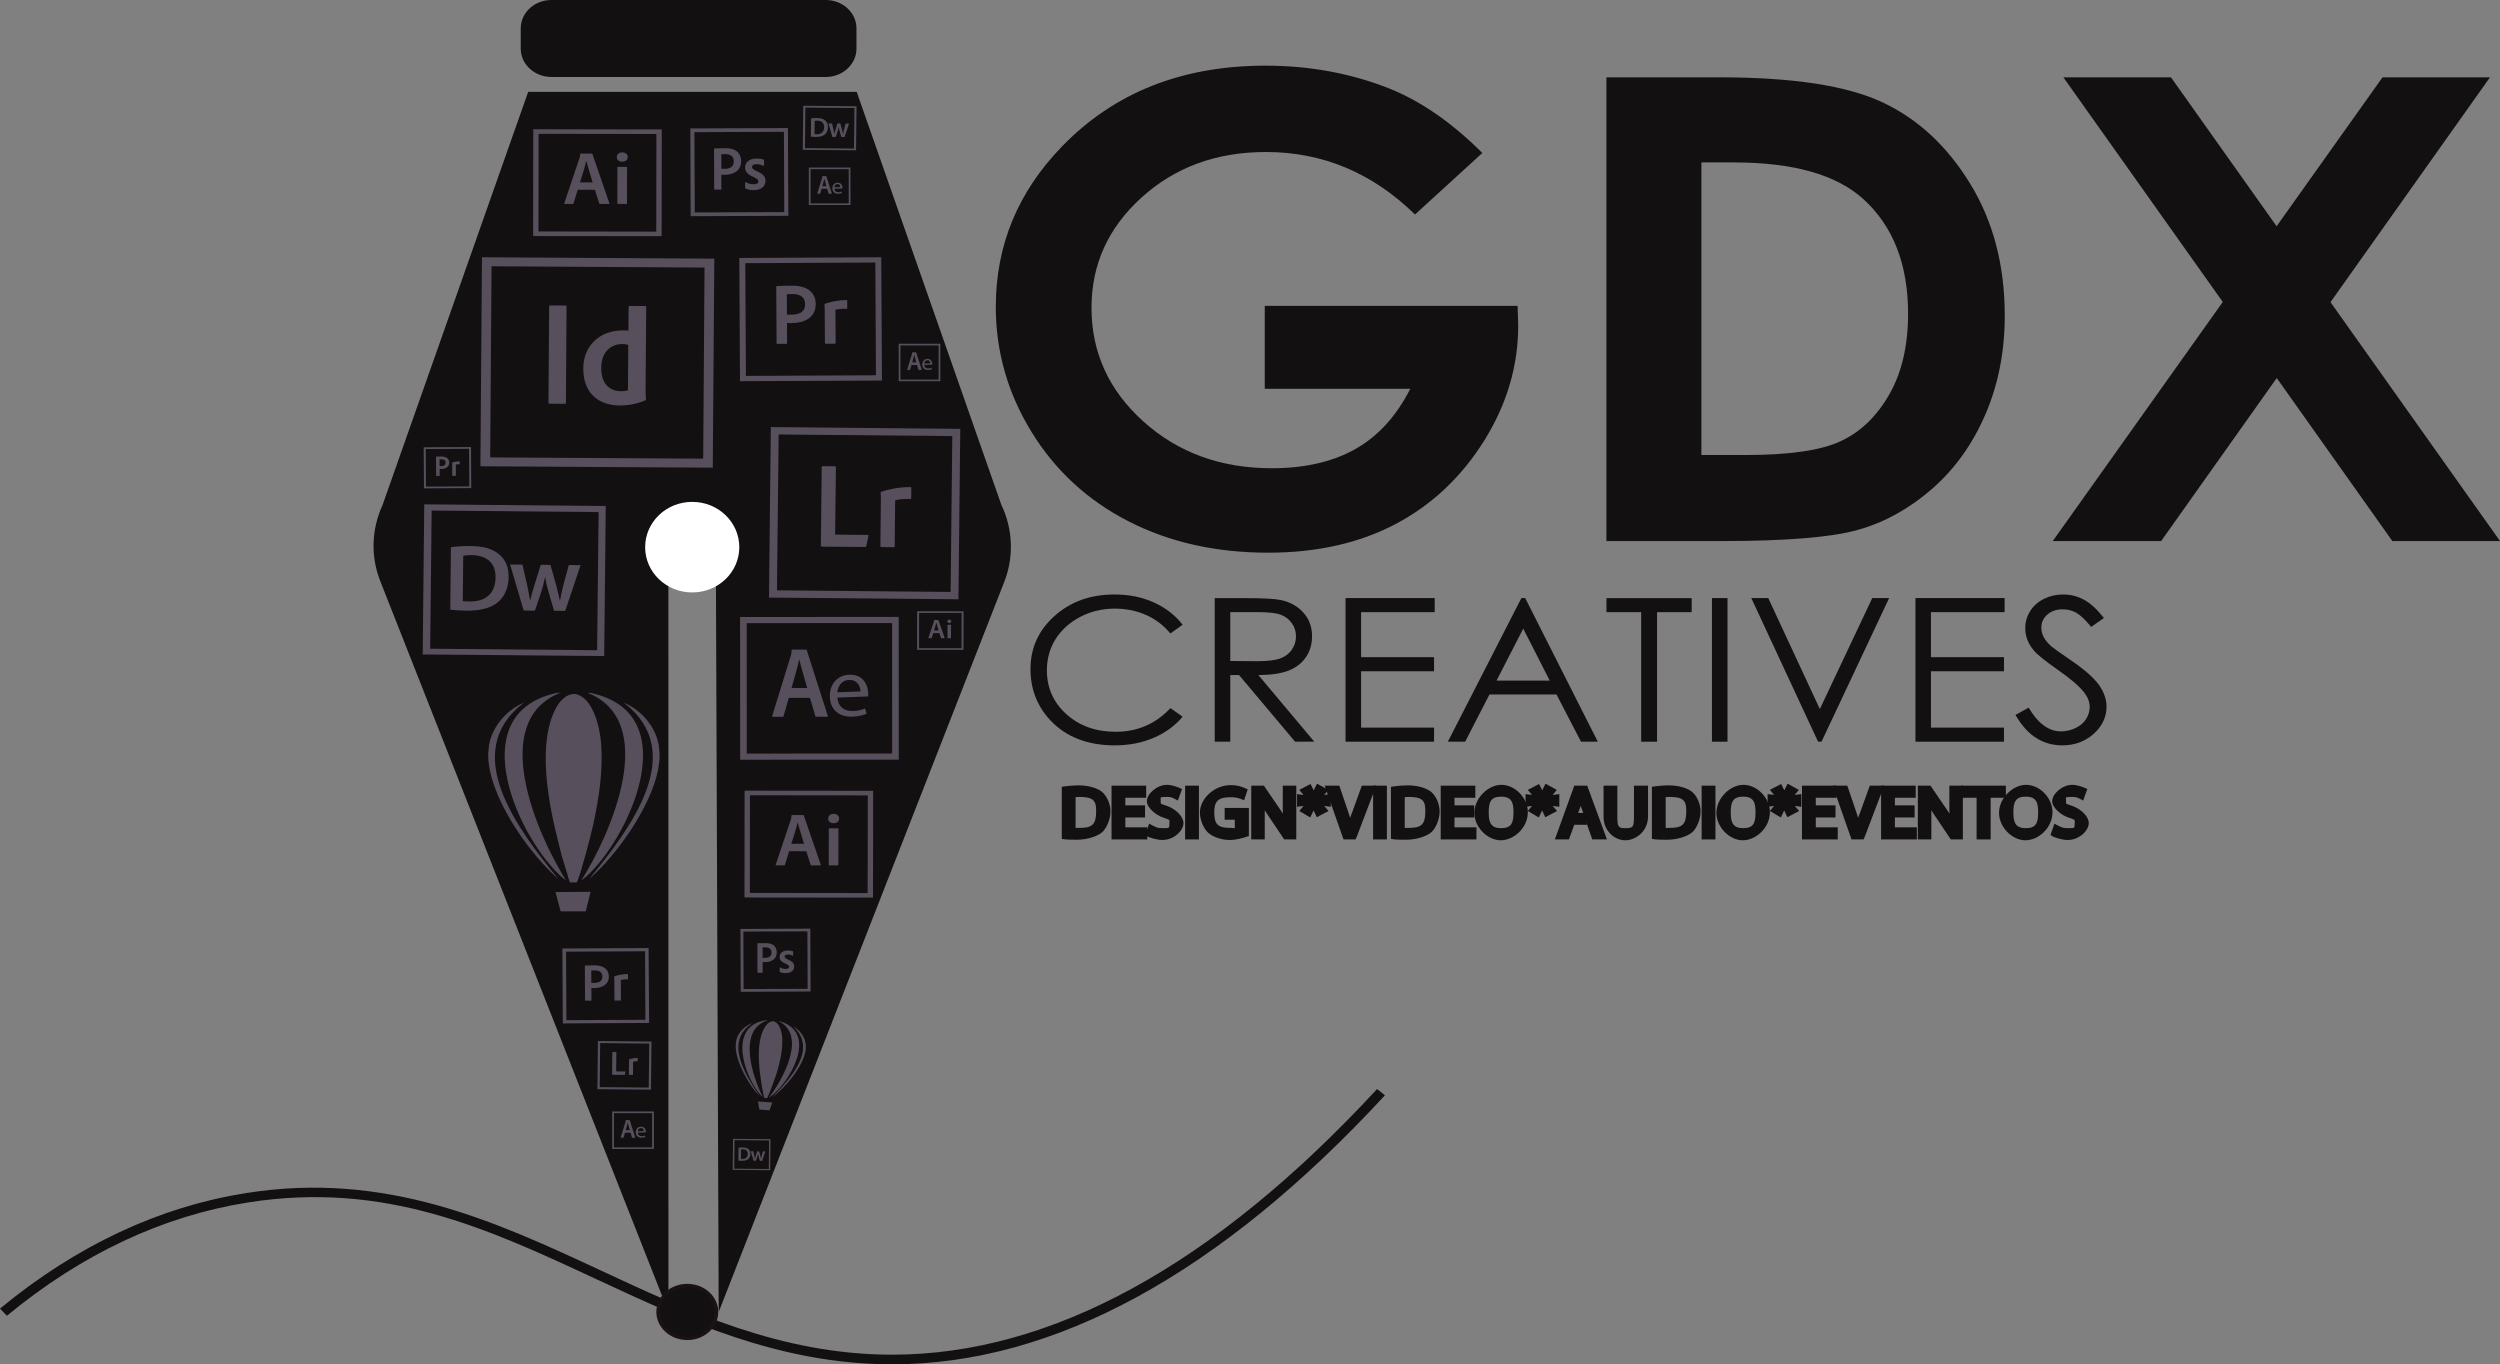 <?xml version="1.0" encoding="UTF-8"?>
<svg xmlns="http://www.w3.org/2000/svg" xmlns:xlink="http://www.w3.org/1999/xlink" width="138.776pt" height="75.733pt" viewBox="0 0 138.776 75.733" version="1.1">
<rect x="0" y="0" width="138.776" height="75.733" fill="#808080" stroke="none"/>
<defs>
<g>
<symbol overflow="visible" id="glyph0-0">
<path style="stroke:none;" d="M 0 0 L 2.281 0 L 2.281 -3.094 L -0.203 -3.094 L -0.203 0 Z M 1.188 -1.859 L 0.703 -2.516 L 1.359 -2.516 L 1.031 -2.047 Z M 1.297 -1.406 L 2.016 -2.391 L 1.656 -2.531 L 1.656 -0.562 L 2.016 -0.688 L 1.406 -1.547 Z M 0.469 -0.25 L 1.031 -1.031 L 1.359 -0.578 L 0.703 -0.578 Z M 0.062 -2.391 L 0.672 -1.547 L 0.062 -0.688 L 0.406 -0.562 L 0.406 -2.531 Z M 0.062 -2.391 "/>
</symbol>
<symbol overflow="visible" id="glyph0-1">
<path style="stroke:none;" d="M 0.312 0 C 0.5 0.016 0.703 0.016 0.969 0.016 C 1.516 0.016 2.094 -0.172 2.359 -0.406 C 2.609 -0.641 2.812 -1.125 2.812 -1.562 C 2.812 -1.969 2.609 -2.406 2.359 -2.625 C 2.109 -2.844 1.594 -3 1.078 -3 C 0.797 -3 0.531 -2.984 0.109 -2.922 L 0.109 -0.031 Z M 0.672 -2.312 C 0.766 -2.344 0.906 -2.359 1.094 -2.359 C 1.859 -2.359 2.031 -2.156 2.016 -1.547 C 2.016 -0.844 1.812 -0.625 1.047 -0.641 C 0.906 -0.641 0.766 -0.641 0.875 -0.609 L 0.875 -2.359 Z M 0.672 -2.312 "/>
</symbol>
<symbol overflow="visible" id="glyph0-2">
<path style="stroke:none;" d="M 1.75 -1.891 L 0.875 -1.891 L 0.875 -2.312 L 2.031 -2.312 L 2.031 -2.984 L 0.109 -2.984 L 0.109 0 L 2.094 0 L 2.094 -0.672 L 0.875 -0.672 L 0.875 -1.219 L 1.969 -1.219 L 1.969 -1.891 Z M 1.75 -1.891 "/>
</symbol>
<symbol overflow="visible" id="glyph0-3">
<path style="stroke:none;" d="M 0.031 -0.188 C 0.172 -0.094 0.609 0.031 0.891 0.031 C 1.547 0.031 2.062 -0.5 2.062 -0.906 C 2.062 -1.281 1.625 -1.688 1.156 -1.859 C 0.766 -2 0.797 -1.922 0.797 -2.172 C 0.797 -2.344 0.734 -2.359 1.125 -2.359 C 1.375 -2.359 1.422 -2.344 1.75 -2.156 L 1.984 -2.797 C 1.766 -2.906 1.422 -3.031 1.141 -3.031 C 0.594 -3.031 0.031 -2.531 0.031 -2.125 C 0.031 -1.766 0.516 -1.344 0.969 -1.203 C 1.344 -1.062 1.281 -1.125 1.281 -0.875 C 1.281 -0.609 1.281 -0.625 0.906 -0.625 C 0.656 -0.625 0.578 -0.641 0.156 -0.875 L -0.062 -0.25 Z M 0.031 -0.188 "/>
</symbol>
<symbol overflow="visible" id="glyph0-4">
<path style="stroke:none;" d="M 0.109 -2.797 L 0.109 0 L 0.875 0 L 0.875 -2.984 L 0.109 -2.984 Z M 0.109 -2.797 "/>
</symbol>
<symbol overflow="visible" id="glyph0-5">
<path style="stroke:none;" d="M 2.438 -1.75 L 1.312 -1.75 L 1.312 -1.094 L 1.875 -1.094 L 1.875 -0.625 C 1.859 -0.609 1.844 -0.641 1.609 -0.641 C 0.953 -0.641 0.734 -0.828 0.734 -1.5 C 0.734 -2.141 0.969 -2.344 1.656 -2.344 C 1.938 -2.344 2.125 -2.297 2.391 -2.172 L 2.594 -2.781 C 2.234 -2.953 1.984 -3.016 1.656 -3.016 C 0.719 -3.016 -0.062 -2.25 -0.062 -1.484 C -0.062 -1.078 0.156 -0.594 0.391 -0.375 C 0.672 -0.125 1.156 0.031 1.578 0.031 C 1.953 0.031 2.281 -0.062 2.656 -0.188 L 2.656 -1.75 Z M 2.438 -1.75 "/>
</symbol>
<symbol overflow="visible" id="glyph0-6">
<path style="stroke:none;" d="M 0.859 -0.188 L 0.859 -1.297 C 0.859 -1.734 0.859 -2.047 0.844 -2.25 L 0.547 -2.156 C 0.578 -2.094 0.812 -1.672 1.016 -1.375 L 1.938 0 L 2.609 0 L 2.609 -2.984 L 1.859 -2.984 L 1.859 -1.703 C 1.859 -1.297 1.875 -0.984 1.891 -0.766 L 2.188 -0.859 C 2.172 -0.906 1.953 -1.312 1.75 -1.609 L 0.812 -2.984 L 0.109 -2.984 L 0.109 0 L 0.859 0 Z M 0.859 -0.188 "/>
</symbol>
<symbol overflow="visible" id="glyph0-7">
<path style="stroke:none;" d="M 0.906 -2.844 L 0.734 -2.484 L 0.969 -2.484 L 0.672 -3.078 L 0.047 -2.75 L 0.531 -2.172 L 0.531 -2.438 L -0.078 -2.516 L -0.078 -1.812 L 0.531 -1.891 L 0.531 -2.156 L 0.047 -1.578 L 0.656 -1.219 L 0.953 -1.844 L 0.734 -1.844 L 1.016 -1.234 L 1.672 -1.578 L 1.172 -2.156 L 1.172 -1.891 L 1.797 -1.812 L 1.797 -2.516 L 1.172 -2.438 L 1.172 -2.156 L 1.656 -2.75 L 1.031 -3.094 Z M 0.906 -2.844 "/>
</symbol>
<symbol overflow="visible" id="glyph0-8">
<path style="stroke:none;" d="M 1.531 -0.188 L 2.594 -2.984 L 1.797 -2.984 L 1.266 -1.516 C 1.125 -1.172 1.016 -0.844 0.984 -0.734 L 1.297 -0.734 C 1.266 -0.844 1.156 -1.156 1.047 -1.516 L 0.547 -2.984 L -0.266 -2.984 L 0.781 0 L 1.453 0 Z M 1.531 -0.188 "/>
</symbol>
<symbol overflow="visible" id="glyph0-9">
<path style="stroke:none;" d="M 1.406 0.047 C 2.109 0.047 2.906 -0.625 2.906 -1.516 C 2.906 -2.297 2.203 -3.031 1.438 -3.031 C 0.703 -3.031 -0.062 -2.297 -0.062 -1.469 C -0.062 -0.688 0.656 0.047 1.406 0.047 Z M 1.422 -0.625 C 0.859 -0.625 0.734 -0.938 0.734 -1.484 C 0.734 -2.047 0.828 -2.375 1.422 -2.375 C 2.031 -2.375 2.109 -2.016 2.109 -1.5 C 2.109 -0.922 2 -0.625 1.422 -0.625 Z M 1.422 -0.625 "/>
</symbol>
<symbol overflow="visible" id="glyph0-10">
<path style="stroke:none;" d="M 1.547 -1.016 L 1.906 0 L 2.719 0 L 1.625 -2.984 L 0.906 -2.984 L -0.172 0 L 0.609 0 L 0.906 -0.812 L 1.609 -0.812 Z M 1.047 -1.281 L 1.328 -2.031 C 1.375 -2.188 1.422 -2.344 1.406 -2.297 L 1.109 -2.297 C 1.094 -2.344 1.141 -2.188 1.203 -2.016 L 1.406 -1.469 L 1.109 -1.469 Z M 1.047 -1.281 "/>
</symbol>
<symbol overflow="visible" id="glyph0-11">
<path style="stroke:none;" d="M 0.109 -2.797 L 0.109 -1.266 C 0.109 -0.453 0.734 0.047 1.312 0.047 C 1.922 0.047 2.578 -0.469 2.578 -1.281 L 2.578 -2.984 L 1.797 -2.984 L 1.797 -1.25 C 1.797 -0.672 1.734 -0.625 1.328 -0.625 C 0.953 -0.625 0.875 -0.672 0.875 -1.25 L 0.875 -2.984 L 0.109 -2.984 Z M 0.109 -2.797 "/>
</symbol>
<symbol overflow="visible" id="glyph0-12">
<path style="stroke:none;" d="M 0.844 0 L 1.422 0 L 1.422 -2.312 L 2.266 -2.312 L 2.266 -2.984 L -0.219 -2.984 L -0.219 -2.312 L 0.641 -2.312 L 0.641 0 Z M 0.844 0 "/>
</symbol>
</g>
<clipPath id="clip1">
  <path d="M 0 60 L 77 60 L 77 75.734 L 0 75.734 Z M 0 60 "/>
</clipPath>
<clipPath id="clip2">
  <path d="M 113 4 L 138.777 4 L 138.777 31 L 113 31 Z M 113 4 "/>
</clipPath>
</defs>
<g id="surface1">
<path style=" stroke:none;fill-rule:nonzero;fill:rgb(7.561%,6.525%,7.249%);fill-opacity:1;" d="M 29.32 5.098 L 47.555 5.098 L 55.582 28.016 C 56.23 29.371 56.293 30.918 55.742 32.312 L 39.895 72.828 L 39.734 30.133 L 37.102 30.133 L 37.105 72.828 L 21.113 32.27 C 20.57 30.902 20.617 29.379 21.234 28.039 Z M 29.32 5.098 "/>
<path style=" stroke:none;fill-rule:nonzero;fill:rgb(7.561%,6.525%,7.249%);fill-opacity:1;" d="M 30.613 0 L 45.836 0 C 46.777 0 47.543 0.703 47.543 1.574 L 47.543 2.699 C 47.543 3.57 46.777 4.273 45.836 4.273 L 30.613 4.273 C 29.672 4.273 28.906 3.57 28.906 2.699 L 28.906 1.574 C 28.906 0.703 29.672 0 30.613 0 "/>
<path style=" stroke:none;fill-rule:nonzero;fill:rgb(100%,100%,100%);fill-opacity:1;" d="M 41.039 30.375 C 41.039 31.762 39.871 32.887 38.426 32.887 C 36.98 32.887 35.812 31.762 35.812 30.375 C 35.812 28.984 36.98 27.859 38.426 27.859 C 39.871 27.859 41.039 28.984 41.039 30.375 "/>
<g clip-path="url(#clip1)" clip-rule="nonzero">
<path style=" stroke:none;fill-rule:nonzero;fill:rgb(7.561%,6.525%,7.249%);fill-opacity:1;" d="M 49.523 75.734 L 49.418 75.734 C 43.199 75.703 38.082 73.324 33.129 71.02 C 27.086 68.203 21.375 65.547 13.762 66.75 C 9.043 67.496 4.539 69.609 0.383 73.039 L 0 72.641 C 4.238 69.148 8.836 66.988 13.664 66.227 C 21.465 64.992 27.527 67.816 33.391 70.543 C 38.281 72.82 43.336 75.172 49.422 75.199 L 49.523 75.199 C 58.344 75.199 67.398 70.238 76.441 60.453 L 76.879 60.801 C 67.723 70.707 58.52 75.734 49.523 75.734 "/>
</g>
<path style=" stroke:none;fill-rule:nonzero;fill:rgb(7.561%,6.525%,7.249%);fill-opacity:1;" d="M 39.773 72.828 C 39.773 73.641 39.047 74.301 38.152 74.301 C 37.254 74.301 36.527 73.641 36.527 72.828 C 36.527 72.016 37.254 71.355 38.152 71.355 C 39.047 71.355 39.773 72.016 39.773 72.828 "/>
<path style=" stroke:none;fill-rule:nonzero;fill:rgb(10.651%,7.04%,8.324%);fill-opacity:1;" d="M 38.152 71.445 C 37.309 71.445 36.625 72.066 36.625 72.828 C 36.625 73.59 37.309 74.211 38.152 74.211 C 38.996 74.211 39.676 73.59 39.676 72.828 C 39.676 72.066 38.996 71.445 38.152 71.445 M 38.152 74.387 C 37.203 74.387 36.434 73.688 36.434 72.828 C 36.434 71.965 37.203 71.266 38.152 71.266 C 39.098 71.266 39.871 71.965 39.871 72.828 C 39.871 73.688 39.098 74.387 38.152 74.387 "/>
<path style=" stroke:none;fill-rule:nonzero;fill:rgb(34.251%,31.508%,36.043%);fill-opacity:1;" d="M 51.805 35.145 L 51.719 35.418 C 51.715 35.422 51.715 35.426 51.703 35.426 L 51.547 35.426 C 51.535 35.426 51.531 35.422 51.535 35.414 L 51.84 34.504 C 51.844 34.488 51.848 34.473 51.852 34.43 C 51.852 34.422 51.855 34.418 51.859 34.418 L 52.086 34.418 C 52.094 34.418 52.094 34.422 52.098 34.43 L 52.438 35.414 C 52.441 35.422 52.438 35.426 52.43 35.426 L 52.25 35.426 C 52.242 35.426 52.238 35.426 52.234 35.418 L 52.148 35.145 Z M 52.102 34.996 C 52.074 34.895 52.004 34.672 51.977 34.566 L 51.973 34.566 C 51.949 34.672 51.895 34.852 51.848 34.996 Z M 52.586 34.488 C 52.586 34.43 52.633 34.395 52.695 34.395 C 52.762 34.395 52.805 34.434 52.805 34.488 C 52.805 34.547 52.758 34.582 52.695 34.582 C 52.629 34.582 52.586 34.547 52.586 34.488 M 52.598 34.695 C 52.598 34.688 52.602 34.684 52.613 34.684 L 52.781 34.684 C 52.785 34.684 52.793 34.688 52.793 34.695 L 52.789 35.414 C 52.789 35.422 52.789 35.43 52.777 35.43 L 52.613 35.426 C 52.602 35.426 52.598 35.422 52.598 35.414 Z M 50.91 36.07 L 53.484 36.074 L 53.488 33.934 L 50.91 33.93 Z M 51.02 34.023 L 53.379 34.023 L 53.375 35.98 L 51.016 35.98 Z M 51.02 34.023 "/>
<path style=" stroke:none;fill-rule:nonzero;fill:rgb(34.251%,31.508%,36.043%);fill-opacity:1;" d="M 43.805 47.25 L 43.57 48.012 C 43.566 48.031 43.555 48.035 43.527 48.035 L 43.09 48.035 C 43.059 48.035 43.051 48.027 43.059 48 L 43.906 45.48 C 43.922 45.438 43.93 45.395 43.938 45.27 C 43.938 45.254 43.945 45.246 43.961 45.246 L 44.586 45.246 C 44.605 45.246 44.613 45.25 44.621 45.273 L 45.562 48.004 C 45.57 48.027 45.562 48.039 45.539 48.039 L 45.043 48.039 C 45.02 48.039 45.008 48.031 45 48.016 L 44.758 47.254 Z M 44.633 46.84 C 44.551 46.562 44.355 45.949 44.281 45.652 L 44.277 45.652 C 44.211 45.949 44.055 46.449 43.926 46.84 Z M 45.973 45.434 C 45.973 45.273 46.109 45.176 46.277 45.176 C 46.457 45.176 46.578 45.281 46.578 45.438 C 46.578 45.605 46.453 45.695 46.27 45.695 C 46.098 45.695 45.973 45.602 45.973 45.434 M 46.004 46.008 C 46.004 45.988 46.012 45.98 46.039 45.98 L 46.508 45.98 C 46.531 45.98 46.543 45.988 46.543 46.012 L 46.539 48.008 C 46.539 48.031 46.535 48.039 46.504 48.039 L 46.043 48.039 C 46.012 48.039 46.004 48.027 46.004 48.008 L 46.008 46.008 Z M 41.328 49.82 L 48.461 49.828 L 48.469 43.898 L 41.332 43.891 Z M 41.629 44.145 L 48.172 44.152 L 48.164 49.574 L 41.625 49.566 Z M 41.629 44.145 "/>
<path style=" stroke:none;fill-rule:nonzero;fill:rgb(34.251%,31.508%,36.043%);fill-opacity:1;" d="M 32.07 10.531 L 31.836 11.293 C 31.832 11.312 31.82 11.32 31.793 11.32 L 31.355 11.32 C 31.324 11.32 31.32 11.312 31.324 11.281 L 32.172 8.762 C 32.188 8.719 32.195 8.676 32.203 8.551 C 32.203 8.535 32.211 8.527 32.227 8.527 L 32.852 8.527 C 32.871 8.527 32.883 8.531 32.887 8.555 L 33.828 11.289 C 33.836 11.309 33.828 11.32 33.805 11.32 L 33.309 11.32 C 33.289 11.32 33.273 11.316 33.266 11.297 L 33.023 10.535 Z M 32.898 10.125 C 32.816 9.844 32.621 9.23 32.547 8.934 L 32.543 8.934 C 32.477 9.23 32.32 9.73 32.195 10.125 Z M 34.238 8.719 C 34.238 8.555 34.375 8.457 34.543 8.457 C 34.723 8.461 34.844 8.562 34.844 8.719 C 34.844 8.887 34.719 8.977 34.535 8.977 C 34.363 8.977 34.238 8.883 34.238 8.719 M 34.27 9.293 C 34.27 9.273 34.277 9.262 34.305 9.262 L 34.773 9.262 C 34.797 9.262 34.809 9.27 34.809 9.293 L 34.805 11.293 C 34.805 11.312 34.801 11.32 34.77 11.32 L 34.309 11.32 C 34.281 11.32 34.27 11.309 34.27 11.289 L 34.273 9.293 Z M 29.594 13.102 L 36.727 13.109 L 36.734 7.184 L 29.602 7.176 Z M 29.898 7.43 L 36.438 7.438 L 36.43 12.859 L 29.891 12.848 Z M 29.898 7.43 "/>
<path style=" stroke:none;fill-rule:nonzero;fill:rgb(34.251%,31.508%,36.043%);fill-opacity:1;" d="M 39.637 8.262 C 39.637 8.25 39.668 8.238 39.684 8.238 C 39.828 8.234 40.043 8.227 40.27 8.227 C 40.895 8.223 41.137 8.539 41.141 8.945 C 41.141 9.473 40.727 9.703 40.215 9.703 C 40.129 9.703 40.102 9.699 40.039 9.699 L 40.043 10.5 C 40.043 10.516 40.035 10.523 40.02 10.523 L 39.672 10.527 C 39.656 10.527 39.645 10.52 39.645 10.5 Z M 40.043 9.367 C 40.094 9.371 40.133 9.371 40.223 9.371 C 40.488 9.371 40.738 9.285 40.734 8.953 C 40.734 8.691 40.555 8.555 40.254 8.555 C 40.164 8.559 40.078 8.562 40.039 8.566 Z M 41.984 9.113 C 41.805 9.113 41.742 9.199 41.742 9.266 C 41.742 9.34 41.785 9.395 42.023 9.508 C 42.379 9.664 42.492 9.816 42.492 10.039 C 42.492 10.371 42.219 10.551 41.848 10.555 C 41.652 10.555 41.48 10.516 41.383 10.465 C 41.367 10.457 41.363 10.449 41.363 10.434 L 41.363 10.129 C 41.363 10.105 41.375 10.098 41.391 10.109 C 41.531 10.195 41.695 10.23 41.844 10.23 C 42.023 10.23 42.098 10.16 42.098 10.066 C 42.098 9.992 42.047 9.926 41.816 9.82 C 41.496 9.68 41.363 9.535 41.359 9.297 C 41.359 9.027 41.586 8.801 41.98 8.801 C 42.176 8.801 42.312 8.828 42.387 8.859 C 42.402 8.867 42.41 8.887 42.41 8.898 L 42.41 9.184 C 42.41 9.203 42.398 9.211 42.375 9.207 C 42.277 9.148 42.129 9.113 41.984 9.113 M 38.34 12 L 43.762 11.98 L 43.738 7.109 L 38.32 7.129 Z M 38.547 7.336 L 43.516 7.316 L 43.535 11.773 L 38.566 11.793 Z M 38.547 7.336 "/>
<path style=" stroke:none;fill-rule:nonzero;fill:rgb(34.251%,31.508%,36.043%);fill-opacity:1;" d="M 42.043 52.379 C 42.043 52.367 42.066 52.359 42.078 52.359 C 42.184 52.355 42.336 52.352 42.496 52.352 C 42.941 52.348 43.117 52.574 43.117 52.863 C 43.121 53.242 42.824 53.406 42.457 53.41 C 42.398 53.41 42.375 53.406 42.332 53.406 L 42.336 53.98 C 42.336 53.992 42.332 53.996 42.316 53.996 L 42.066 53.996 C 42.055 53.996 42.047 53.992 42.047 53.98 Z M 42.332 53.168 C 42.371 53.172 42.398 53.172 42.465 53.172 C 42.652 53.168 42.832 53.109 42.828 52.871 C 42.828 52.684 42.699 52.586 42.484 52.586 C 42.422 52.586 42.359 52.59 42.332 52.594 Z M 43.723 52.984 C 43.594 52.988 43.555 53.047 43.555 53.094 C 43.555 53.148 43.582 53.188 43.754 53.27 C 44.008 53.379 44.086 53.488 44.086 53.648 C 44.09 53.887 43.891 54.016 43.625 54.016 C 43.484 54.02 43.363 53.992 43.293 53.953 C 43.281 53.949 43.281 53.941 43.281 53.93 L 43.281 53.711 C 43.281 53.695 43.289 53.691 43.301 53.699 C 43.402 53.758 43.52 53.785 43.625 53.785 C 43.754 53.785 43.805 53.734 43.805 53.668 C 43.805 53.617 43.77 53.566 43.605 53.492 C 43.375 53.391 43.277 53.289 43.277 53.117 C 43.277 52.922 43.438 52.766 43.723 52.762 C 43.859 52.762 43.957 52.781 44.012 52.801 C 44.023 52.812 44.027 52.824 44.027 52.832 L 44.027 53.039 C 44.027 53.051 44.02 53.059 44.004 53.051 C 43.934 53.012 43.828 52.984 43.723 52.984 M 41.117 55.055 L 44.996 55.039 L 44.98 51.551 L 41.102 51.566 Z M 41.266 51.711 L 44.82 51.699 L 44.832 54.891 L 41.277 54.902 Z M 41.266 51.711 "/>
<path style=" stroke:none;fill-rule:nonzero;fill:rgb(34.251%,31.508%,36.043%);fill-opacity:1;" d="M 31.414 22.352 C 31.414 22.402 31.402 22.414 31.344 22.414 L 30.516 22.41 C 30.461 22.41 30.445 22.387 30.445 22.348 L 30.484 17.02 C 30.484 16.973 30.512 16.957 30.555 16.957 L 31.387 16.961 C 31.434 16.961 31.453 16.977 31.449 17.023 Z M 34.598 18.34 C 34.711 18.34 34.773 18.34 34.883 18.352 L 34.895 17.035 C 34.895 17 34.918 16.984 34.945 16.984 L 35.816 16.988 C 35.859 16.988 35.871 17.004 35.871 17.031 L 35.836 21.664 C 35.836 21.805 35.836 21.977 35.859 22.164 C 35.859 22.199 35.848 22.207 35.812 22.227 C 35.348 22.426 34.855 22.512 34.402 22.508 C 33.215 22.5 32.367 21.816 32.379 20.434 C 32.383 19.25 33.238 18.332 34.598 18.34 M 34.875 19.148 C 34.797 19.113 34.688 19.102 34.559 19.098 C 33.867 19.094 33.379 19.582 33.375 20.402 C 33.367 21.332 33.859 21.711 34.477 21.719 C 34.609 21.719 34.75 21.703 34.859 21.66 Z M 26.668 25.883 L 39.566 25.961 L 39.652 14.359 L 26.754 14.281 Z M 27.285 14.781 L 39.109 14.852 L 39.035 25.461 L 27.211 25.391 Z M 27.285 14.781 "/>
<path style=" stroke:none;fill-rule:nonzero;fill:rgb(34.251%,31.508%,36.043%);fill-opacity:1;" d="M 43.094 15.91 C 43.094 15.891 43.102 15.879 43.125 15.879 C 43.336 15.867 43.645 15.859 43.969 15.859 C 44.879 15.852 45.277 16.297 45.281 16.867 C 45.285 17.609 44.684 17.93 43.941 17.934 C 43.82 17.934 43.777 17.93 43.688 17.93 L 43.691 19.051 C 43.691 19.078 43.684 19.09 43.656 19.09 L 43.148 19.09 C 43.121 19.09 43.109 19.082 43.109 19.055 L 43.09 15.91 Z M 43.684 17.461 C 43.758 17.469 43.82 17.469 43.949 17.465 C 44.332 17.465 44.695 17.344 44.691 16.879 C 44.691 16.508 44.434 16.32 43.992 16.324 C 43.863 16.324 43.738 16.328 43.676 16.332 Z M 45.781 17.184 C 45.781 17.152 45.781 17.066 45.766 16.902 C 45.766 16.879 45.77 16.875 45.789 16.863 C 45.992 16.789 46.457 16.66 46.992 16.656 C 47.02 16.656 47.031 16.664 47.031 16.684 L 47.031 17.109 C 47.031 17.133 47.023 17.141 46.996 17.141 C 46.789 17.129 46.492 17.156 46.375 17.199 L 46.387 19.043 C 46.387 19.066 46.379 19.078 46.348 19.078 L 45.832 19.082 C 45.805 19.082 45.793 19.074 45.793 19.047 Z M 41.078 21.16 L 48.957 21.125 L 48.918 14.281 L 41.039 14.32 Z M 41.371 14.609 L 48.59 14.574 L 48.625 20.832 L 41.406 20.867 Z M 41.371 14.609 "/>
<path style=" stroke:none;fill-rule:nonzero;fill:rgb(34.251%,31.508%,36.043%);fill-opacity:1;" d="M 24.207 25.359 C 24.207 25.352 24.207 25.344 24.219 25.344 C 24.285 25.344 24.391 25.34 24.496 25.34 C 24.801 25.34 24.934 25.484 24.938 25.676 C 24.938 25.922 24.734 26.031 24.488 26.031 C 24.445 26.031 24.434 26.031 24.402 26.031 L 24.406 26.406 C 24.406 26.414 24.402 26.418 24.395 26.418 L 24.223 26.418 C 24.215 26.418 24.211 26.414 24.211 26.406 L 24.203 25.359 Z M 24.402 25.875 C 24.43 25.875 24.445 25.875 24.492 25.875 C 24.617 25.875 24.738 25.836 24.738 25.68 C 24.738 25.559 24.652 25.496 24.508 25.496 C 24.461 25.496 24.418 25.5 24.398 25.5 Z M 25.102 25.781 C 25.102 25.77 25.102 25.742 25.098 25.688 C 25.098 25.68 25.098 25.68 25.105 25.676 C 25.172 25.652 25.328 25.609 25.508 25.609 C 25.516 25.609 25.52 25.609 25.52 25.617 L 25.52 25.758 C 25.52 25.766 25.516 25.77 25.508 25.77 C 25.438 25.766 25.34 25.773 25.301 25.789 L 25.305 26.402 C 25.305 26.41 25.301 26.414 25.289 26.414 L 25.117 26.414 C 25.109 26.414 25.105 26.41 25.105 26.402 Z M 23.535 27.109 L 26.16 27.094 L 26.148 24.816 L 23.52 24.828 Z M 23.633 24.926 L 26.039 24.914 L 26.051 27 L 23.645 27.012 Z M 23.633 24.926 "/>
<path style=" stroke:none;fill-rule:nonzero;fill:rgb(34.251%,31.508%,36.043%);fill-opacity:1;" d="M 32.469 53.617 C 32.469 53.605 32.473 53.598 32.488 53.598 C 32.617 53.59 32.801 53.586 33 53.586 C 33.551 53.582 33.793 53.852 33.797 54.199 C 33.801 54.648 33.434 54.844 32.984 54.848 C 32.906 54.848 32.883 54.844 32.828 54.844 L 32.832 55.527 C 32.832 55.539 32.824 55.547 32.809 55.547 L 32.5 55.547 C 32.484 55.547 32.477 55.543 32.477 55.527 L 32.465 53.617 Z M 32.824 54.559 C 32.871 54.562 32.906 54.562 32.988 54.562 C 33.223 54.559 33.441 54.488 33.438 54.203 C 33.438 53.977 33.281 53.867 33.016 53.867 C 32.934 53.867 32.859 53.871 32.82 53.875 Z M 34.102 54.391 C 34.102 54.371 34.102 54.32 34.09 54.219 C 34.09 54.203 34.094 54.203 34.109 54.195 C 34.227 54.152 34.512 54.07 34.836 54.07 C 34.852 54.07 34.859 54.074 34.859 54.086 L 34.863 54.344 C 34.863 54.359 34.855 54.363 34.84 54.363 C 34.711 54.359 34.531 54.375 34.461 54.402 L 34.469 55.52 C 34.469 55.535 34.461 55.539 34.445 55.539 L 34.133 55.543 C 34.117 55.543 34.109 55.539 34.109 55.52 Z M 31.242 56.809 L 36.031 56.785 L 36.004 52.625 L 31.219 52.652 Z M 31.422 52.828 L 35.809 52.805 L 35.828 56.609 L 31.441 56.629 Z M 31.422 52.828 "/>
<path style=" stroke:none;fill-rule:nonzero;fill:rgb(34.251%,31.508%,36.043%);fill-opacity:1;" d="M 45.629 30.336 C 45.578 30.336 45.566 30.316 45.566 30.277 L 45.613 25.93 C 45.613 25.898 45.625 25.879 45.664 25.879 L 46.359 25.883 C 46.395 25.883 46.402 25.898 46.402 25.934 L 46.359 29.676 L 48.168 29.695 C 48.203 29.695 48.215 29.707 48.207 29.742 L 48.09 30.316 C 48.082 30.348 48.059 30.363 48.023 30.363 L 45.629 30.344 Z M 48.902 27.746 C 48.902 27.699 48.902 27.582 48.883 27.355 C 48.883 27.324 48.895 27.316 48.918 27.301 C 49.188 27.203 49.824 27.031 50.535 27.039 C 50.57 27.039 50.586 27.047 50.586 27.078 L 50.582 27.66 C 50.582 27.695 50.566 27.703 50.527 27.703 C 50.25 27.688 49.844 27.715 49.691 27.773 L 49.664 30.328 C 49.664 30.359 49.648 30.375 49.609 30.375 L 48.922 30.367 C 48.887 30.367 48.871 30.355 48.871 30.32 L 48.898 27.746 Z M 42.688 33.172 L 53.203 33.266 L 53.305 23.805 L 42.789 23.707 Z M 43.223 24.117 L 52.863 24.207 L 52.77 32.859 L 43.129 32.77 Z M 43.223 24.117 "/>
<path style=" stroke:none;fill-rule:nonzero;fill:rgb(34.251%,31.508%,36.043%);fill-opacity:1;" d="M 33.996 59.66 C 33.98 59.66 33.977 59.656 33.977 59.645 L 33.992 58.414 C 33.992 58.406 33.996 58.402 34.004 58.402 L 34.199 58.402 C 34.211 58.402 34.215 58.406 34.215 58.418 L 34.203 59.473 L 34.711 59.48 C 34.723 59.48 34.727 59.484 34.723 59.492 L 34.691 59.656 C 34.688 59.664 34.684 59.668 34.672 59.668 Z M 34.922 58.93 C 34.922 58.914 34.922 58.883 34.914 58.816 C 34.914 58.809 34.918 58.809 34.926 58.805 C 35 58.777 35.18 58.727 35.383 58.73 C 35.391 58.73 35.395 58.73 35.395 58.742 L 35.395 58.906 C 35.395 58.914 35.391 58.914 35.379 58.914 C 35.301 58.91 35.188 58.918 35.145 58.938 L 35.137 59.656 C 35.137 59.664 35.133 59.672 35.117 59.672 L 34.926 59.668 C 34.914 59.668 34.91 59.664 34.91 59.656 L 34.918 58.93 Z M 33.164 60.461 L 36.137 60.488 L 36.164 57.816 L 33.191 57.789 Z M 33.316 57.902 L 36.039 57.93 L 36.012 60.371 L 33.289 60.348 Z M 33.316 57.902 "/>
<path style=" stroke:none;fill-rule:nonzero;fill:rgb(34.251%,31.508%,36.043%);fill-opacity:1;" d="M 33.148 36.094 L 23.879 36.012 L 23.961 28.34 L 33.23 28.426 Z M 23.551 27.996 L 23.465 36.328 L 33.539 36.418 L 33.625 28.09 Z M 23.551 27.996 "/>
<path style=" stroke:none;fill-rule:nonzero;fill:rgb(34.251%,31.508%,36.043%);fill-opacity:1;" d="M 25.688 33.367 C 25.781 33.387 25.926 33.387 26.066 33.387 C 26.961 33.402 27.5 32.945 27.508 32.051 C 27.52 31.273 27.043 30.824 26.184 30.816 C 25.965 30.812 25.809 30.828 25.715 30.848 Z M 25.031 30.375 C 25.332 30.332 25.719 30.309 26.125 30.312 C 26.832 30.32 27.316 30.461 27.66 30.734 C 28.023 31.016 28.242 31.434 28.234 32.035 C 28.227 32.664 27.992 33.133 27.633 33.434 C 27.254 33.746 26.656 33.906 25.922 33.898 C 25.52 33.895 25.219 33.871 24.996 33.844 Z M 25.031 30.375 "/>
<path style=" stroke:none;fill-rule:nonzero;fill:rgb(34.251%,31.508%,36.043%);fill-opacity:1;" d="M 29 31.344 L 29.266 32.5 C 29.32 32.773 29.379 33.051 29.426 33.328 L 29.434 33.328 C 29.492 33.051 29.582 32.77 29.66 32.508 L 30.016 31.352 L 30.555 31.355 L 30.875 32.488 C 30.953 32.789 31.02 33.066 31.078 33.344 L 31.086 33.344 C 31.133 33.066 31.195 32.789 31.27 32.492 L 31.574 31.367 L 32.23 31.371 L 31.375 33.91 L 30.758 33.906 L 30.453 32.867 C 30.375 32.598 30.316 32.359 30.262 32.051 L 30.25 32.051 C 30.191 32.363 30.121 32.613 30.043 32.863 L 29.695 33.895 L 29.07 33.891 L 28.316 31.336 Z M 29 31.344 "/>
<path style=" stroke:none;fill-rule:nonzero;fill:rgb(34.251%,31.508%,36.043%);fill-opacity:1;" d="M 47.406 8.246 L 44.684 8.223 L 44.707 5.973 L 47.43 5.996 Z M 44.59 5.871 L 44.562 8.316 L 47.52 8.344 L 47.547 5.898 Z M 44.59 5.871 "/>
<path style=" stroke:none;fill-rule:nonzero;fill:rgb(34.251%,31.508%,36.043%);fill-opacity:1;" d="M 45.215 7.449 C 45.242 7.453 45.285 7.453 45.324 7.453 C 45.586 7.457 45.746 7.324 45.75 7.062 C 45.754 6.832 45.613 6.699 45.359 6.699 C 45.297 6.699 45.25 6.703 45.223 6.707 Z M 45.023 6.57 C 45.109 6.555 45.223 6.551 45.344 6.551 C 45.551 6.555 45.695 6.594 45.793 6.676 C 45.902 6.758 45.965 6.879 45.961 7.059 C 45.961 7.242 45.891 7.379 45.785 7.465 C 45.676 7.559 45.5 7.605 45.285 7.602 C 45.164 7.602 45.078 7.594 45.012 7.586 Z M 45.023 6.57 "/>
<path style=" stroke:none;fill-rule:nonzero;fill:rgb(34.251%,31.508%,36.043%);fill-opacity:1;" d="M 46.188 6.855 L 46.266 7.195 C 46.281 7.273 46.297 7.355 46.312 7.438 C 46.332 7.355 46.359 7.273 46.383 7.195 L 46.484 6.855 L 46.645 6.855 L 46.738 7.188 C 46.762 7.277 46.781 7.359 46.797 7.441 L 46.801 7.441 C 46.812 7.359 46.832 7.277 46.852 7.191 L 46.941 6.859 L 47.133 6.863 L 46.883 7.605 L 46.703 7.605 L 46.613 7.301 C 46.59 7.223 46.574 7.152 46.559 7.062 L 46.555 7.062 C 46.539 7.152 46.516 7.227 46.492 7.297 L 46.391 7.605 L 46.207 7.602 L 45.988 6.852 Z M 46.188 6.855 "/>
<path style=" stroke:none;fill-rule:nonzero;fill:rgb(34.251%,31.508%,36.043%);fill-opacity:1;" d="M 42.676 64.891 L 40.758 64.875 L 40.777 63.289 L 42.691 63.305 Z M 40.691 63.219 L 40.672 64.938 L 42.754 64.957 L 42.773 63.234 Z M 40.691 63.219 "/>
<path style=" stroke:none;fill-rule:nonzero;fill:rgb(34.251%,31.508%,36.043%);fill-opacity:1;" d="M 41.129 64.328 C 41.152 64.332 41.18 64.332 41.211 64.332 C 41.395 64.336 41.504 64.242 41.508 64.055 C 41.512 63.895 41.414 63.801 41.234 63.801 C 41.191 63.801 41.156 63.801 41.137 63.805 Z M 40.996 63.707 C 41.059 63.699 41.141 63.695 41.223 63.695 C 41.367 63.699 41.469 63.727 41.539 63.785 C 41.613 63.84 41.66 63.93 41.656 64.051 C 41.656 64.18 41.609 64.277 41.535 64.34 C 41.457 64.406 41.332 64.438 41.18 64.438 C 41.098 64.438 41.035 64.43 40.988 64.426 Z M 40.996 63.707 "/>
<path style=" stroke:none;fill-rule:nonzero;fill:rgb(34.251%,31.508%,36.043%);fill-opacity:1;" d="M 41.816 63.91 L 41.871 64.148 C 41.883 64.203 41.895 64.262 41.902 64.32 L 41.906 64.32 C 41.918 64.262 41.938 64.203 41.953 64.152 L 42.027 63.91 L 42.137 63.91 L 42.207 64.145 C 42.219 64.207 42.234 64.266 42.246 64.324 L 42.25 64.324 C 42.258 64.266 42.27 64.207 42.285 64.148 L 42.348 63.914 L 42.484 63.914 L 42.309 64.441 L 42.18 64.438 L 42.117 64.223 C 42.102 64.168 42.09 64.117 42.078 64.055 L 42.074 64.055 C 42.062 64.121 42.047 64.172 42.031 64.223 L 41.961 64.438 L 41.832 64.434 L 41.676 63.906 Z M 41.816 63.91 "/>
<path style=" stroke:none;fill-rule:nonzero;fill:rgb(34.251%,31.508%,36.043%);fill-opacity:1;" d="M 43.785 38.738 L 43.496 39.754 C 43.488 39.781 43.48 39.789 43.441 39.789 L 42.902 39.789 C 42.867 39.789 42.859 39.777 42.867 39.738 L 43.906 36.371 C 43.926 36.312 43.938 36.258 43.941 36.094 C 43.941 36.07 43.953 36.059 43.973 36.059 L 44.742 36.059 C 44.77 36.059 44.781 36.066 44.785 36.094 L 45.953 39.742 C 45.961 39.77 45.953 39.785 45.926 39.785 L 45.316 39.785 C 45.289 39.785 45.27 39.781 45.262 39.758 L 44.961 38.738 Z M 44.809 38.191 C 44.703 37.816 44.461 36.996 44.367 36.598 L 44.363 36.598 C 44.285 36.996 44.09 37.664 43.938 38.191 Z M 41.086 42.172 L 49.891 42.168 L 49.887 34.246 L 41.082 34.25 Z M 41.449 34.59 L 49.52 34.586 L 49.523 41.828 L 41.453 41.832 Z M 41.449 34.59 "/>
<path style=" stroke:none;fill-rule:nonzero;fill:rgb(34.251%,31.508%,36.043%);fill-opacity:1;" d="M 47.766 38.383 C 47.758 38.125 47.621 37.73 47.125 37.746 C 46.684 37.762 46.504 38.148 46.48 38.43 Z M 46.488 38.723 C 46.523 39.27 46.91 39.484 47.352 39.469 C 47.664 39.457 47.855 39.398 48.016 39.324 L 48.105 39.613 C 47.953 39.684 47.691 39.77 47.305 39.781 C 46.559 39.809 46.094 39.375 46.066 38.699 C 46.035 38.027 46.445 37.48 47.148 37.453 C 47.941 37.426 48.176 38.059 48.195 38.469 C 48.199 38.555 48.191 38.617 48.188 38.66 Z M 46.488 38.723 "/>
<path style=" stroke:none;fill-rule:nonzero;fill:rgb(34.251%,31.508%,36.043%);fill-opacity:1;" d="M 34.695 62.879 L 34.617 63.148 C 34.617 63.152 34.613 63.156 34.605 63.156 L 34.461 63.156 C 34.453 63.156 34.449 63.152 34.453 63.141 L 34.727 62.258 C 34.73 62.242 34.734 62.23 34.734 62.184 C 34.734 62.18 34.738 62.176 34.742 62.176 L 34.945 62.176 C 34.953 62.176 34.957 62.176 34.957 62.184 L 35.262 63.145 C 35.266 63.152 35.262 63.156 35.258 63.156 L 35.094 63.156 C 35.09 63.156 35.086 63.152 35.082 63.148 L 35.004 62.879 Z M 34.961 62.734 C 34.934 62.637 34.871 62.422 34.848 62.316 L 34.844 62.316 C 34.824 62.422 34.773 62.598 34.734 62.734 Z M 33.984 63.781 L 36.297 63.777 L 36.297 61.699 L 33.984 61.699 Z M 34.082 61.789 L 36.199 61.789 L 36.199 63.691 L 34.082 63.691 Z M 34.082 61.789 "/>
<path style=" stroke:none;fill-rule:nonzero;fill:rgb(34.251%,31.508%,36.043%);fill-opacity:1;" d="M 35.738 62.785 C 35.738 62.719 35.699 62.613 35.57 62.621 C 35.453 62.625 35.406 62.723 35.402 62.801 Z M 35.402 62.875 C 35.414 63.02 35.516 63.074 35.633 63.07 C 35.715 63.066 35.762 63.051 35.805 63.035 L 35.828 63.109 C 35.789 63.129 35.719 63.148 35.617 63.152 C 35.422 63.16 35.301 63.047 35.293 62.871 C 35.285 62.695 35.391 62.551 35.578 62.543 C 35.785 62.535 35.848 62.703 35.852 62.809 C 35.852 62.832 35.852 62.848 35.848 62.859 Z M 35.402 62.875 "/>
<path style=" stroke:none;fill-rule:nonzero;fill:rgb(34.251%,31.508%,36.043%);fill-opacity:1;" d="M 45.609 10.48 L 45.531 10.746 C 45.527 10.754 45.527 10.754 45.516 10.754 L 45.375 10.754 C 45.367 10.754 45.363 10.754 45.367 10.742 L 45.641 9.859 C 45.645 9.844 45.645 9.828 45.648 9.785 C 45.648 9.777 45.652 9.777 45.656 9.777 L 45.859 9.777 C 45.863 9.777 45.867 9.777 45.871 9.785 L 46.176 10.742 C 46.18 10.75 46.176 10.754 46.168 10.754 L 46.008 10.754 C 46 10.754 45.996 10.754 45.996 10.746 L 45.914 10.48 Z M 45.875 10.336 C 45.848 10.234 45.785 10.023 45.758 9.918 C 45.738 10.023 45.688 10.199 45.645 10.336 Z M 44.898 11.379 L 47.211 11.379 L 47.207 9.301 L 44.898 9.301 Z M 44.996 9.391 L 47.113 9.391 L 47.113 11.289 L 44.996 11.293 Z M 44.996 9.391 "/>
<path style=" stroke:none;fill-rule:nonzero;fill:rgb(34.251%,31.508%,36.043%);fill-opacity:1;" d="M 46.652 10.387 C 46.648 10.32 46.613 10.215 46.484 10.219 C 46.367 10.223 46.32 10.324 46.312 10.398 Z M 46.316 10.477 C 46.324 10.621 46.426 10.676 46.543 10.672 C 46.625 10.668 46.676 10.652 46.719 10.633 L 46.738 10.711 C 46.699 10.727 46.633 10.75 46.531 10.754 C 46.336 10.762 46.215 10.648 46.207 10.469 C 46.199 10.293 46.305 10.148 46.488 10.141 C 46.695 10.137 46.758 10.301 46.766 10.41 C 46.766 10.43 46.762 10.449 46.762 10.461 Z M 46.316 10.477 "/>
<path style=" stroke:none;fill-rule:nonzero;fill:rgb(34.251%,31.508%,36.043%);fill-opacity:1;" d="M 50.594 20.262 L 50.52 20.527 C 50.516 20.535 50.516 20.535 50.504 20.535 L 50.363 20.535 C 50.355 20.535 50.352 20.535 50.355 20.523 L 50.629 19.641 C 50.633 19.625 50.637 19.609 50.637 19.566 C 50.637 19.559 50.641 19.559 50.645 19.559 L 50.848 19.555 C 50.852 19.555 50.855 19.559 50.859 19.566 L 51.164 20.523 C 51.168 20.531 51.164 20.535 51.156 20.535 L 50.996 20.535 C 50.992 20.535 50.984 20.535 50.984 20.527 L 50.902 20.262 Z M 50.863 20.117 C 50.836 20.02 50.773 19.805 50.75 19.699 L 50.746 19.699 C 50.727 19.805 50.676 19.98 50.637 20.117 Z M 49.887 21.16 L 52.199 21.16 L 52.199 19.082 L 49.887 19.082 Z M 49.984 19.172 L 52.102 19.172 L 52.102 21.07 L 49.984 21.074 Z M 49.984 19.172 "/>
<path style=" stroke:none;fill-rule:nonzero;fill:rgb(34.251%,31.508%,36.043%);fill-opacity:1;" d="M 51.641 20.168 C 51.641 20.102 51.602 19.996 51.473 20 C 51.355 20.004 51.309 20.105 51.301 20.18 Z M 51.305 20.258 C 51.316 20.402 51.418 20.457 51.531 20.453 C 51.617 20.449 51.664 20.434 51.707 20.414 L 51.73 20.492 C 51.691 20.512 51.621 20.531 51.52 20.535 C 51.324 20.543 51.203 20.43 51.195 20.25 C 51.188 20.074 51.293 19.93 51.477 19.922 C 51.684 19.918 51.746 20.082 51.754 20.191 C 51.754 20.211 51.75 20.23 51.75 20.238 Z M 51.305 20.258 "/>
<path style=" stroke:none;fill-rule:nonzero;fill:rgb(34.251%,31.508%,36.043%);fill-opacity:1;" d="M 30.836 49.52 L 31.121 50.59 L 32.516 50.59 L 32.785 49.504 Z M 30.836 49.52 "/>
<path style=" stroke:none;fill-rule:nonzero;fill:rgb(34.251%,31.508%,36.043%);fill-opacity:1;" d="M 31.562 48.766 L 31.613 48.914 L 31.648 48.984 L 31.984 48.984 L 32.023 48.969 L 32.07 48.863 C 32.277 48.371 32.824 46.273 32.938 45.738 C 33.246 44.289 33.477 42.809 33.371 41.324 C 33.328 40.766 33.211 40.137 32.988 39.613 C 32.812 39.211 32.555 38.75 32.094 38.57 C 31.598 38.375 31.117 38.848 30.902 39.23 C 29.758 41.254 30.48 44.75 31.012 46.824 L 31.191 47.535 C 31.305 47.945 31.441 48.312 31.562 48.766 "/>
<path style=" stroke:none;fill-rule:nonzero;fill:rgb(34.251%,31.508%,36.043%);fill-opacity:1;" d="M 31.418 48.867 L 31.223 48.719 C 28.855 46.664 25.621 39.77 30.738 38.504 C 30.945 38.449 30.902 38.465 31.105 38.453 C 27.086 40.047 29.789 46.281 31.418 48.867 "/>
<path style=" stroke:none;fill-rule:nonzero;fill:rgb(34.251%,31.508%,36.043%);fill-opacity:1;" d="M 32.273 48.867 L 32.473 48.719 C 34.84 46.672 38.098 39.785 32.98 38.508 C 32.773 38.453 32.816 38.465 32.617 38.457 C 36.633 40.059 33.914 46.285 32.273 48.867 "/>
<path style=" stroke:none;fill-rule:nonzero;fill:rgb(34.251%,31.508%,36.043%);fill-opacity:1;" d="M 29.086 39 C 28.082 39.43 27.309 40.367 27.141 41.387 L 27.102 41.816 L 27.105 42.164 L 27.156 42.547 L 27.188 42.73 C 27.578 44.742 29.387 47.383 30.98 48.781 C 28.777 46.066 25.457 41.77 29.086 39 "/>
<path style=" stroke:none;fill-rule:nonzero;fill:rgb(34.251%,31.508%,36.043%);fill-opacity:1;" d="M 34.633 39.008 C 35.637 39.438 36.41 40.379 36.574 41.398 L 36.613 41.828 L 36.609 42.176 L 36.555 42.559 L 36.527 42.742 C 36.125 44.754 34.312 47.387 32.715 48.785 C 34.922 46.074 38.254 41.785 34.633 39.008 "/>
<path style=" stroke:none;fill-rule:nonzero;fill:rgb(34.251%,31.508%,36.043%);fill-opacity:1;" d="M 42.074 61.145 L 42.152 61.59 L 42.719 61.637 L 42.871 61.199 Z M 42.074 61.145 "/>
<path style=" stroke:none;fill-rule:nonzero;fill:rgb(34.251%,31.508%,36.043%);fill-opacity:1;" d="M 42.398 60.859 L 42.418 60.922 L 42.426 60.949 L 42.562 60.961 L 42.582 60.957 L 42.605 60.914 C 42.711 60.723 43.012 59.883 43.082 59.672 C 43.262 59.09 43.414 58.492 43.426 57.883 C 43.434 57.652 43.41 57.395 43.34 57.172 C 43.285 57.004 43.195 56.809 43.016 56.719 C 42.82 56.621 42.605 56.797 42.504 56.945 C 41.957 57.734 42.117 59.188 42.254 60.047 L 42.297 60.344 C 42.328 60.516 42.371 60.668 42.398 60.859 "/>
<path style=" stroke:none;fill-rule:nonzero;fill:rgb(34.251%,31.508%,36.043%);fill-opacity:1;" d="M 42.34 60.895 L 42.266 60.828 C 41.379 59.914 40.328 56.992 42.465 56.645 C 42.551 56.633 42.535 56.637 42.617 56.641 C 40.914 57.152 41.773 59.785 42.34 60.895 "/>
<path style=" stroke:none;fill-rule:nonzero;fill:rgb(34.251%,31.508%,36.043%);fill-opacity:1;" d="M 42.688 60.926 L 42.773 60.871 C 43.82 60.113 45.418 57.41 43.379 56.719 C 43.297 56.695 43.312 56.699 43.23 56.688 C 44.809 57.477 43.457 59.926 42.688 60.926 "/>
<path style=" stroke:none;fill-rule:nonzero;fill:rgb(34.251%,31.508%,36.043%);fill-opacity:1;" d="M 41.773 56.793 C 41.344 56.938 40.992 57.293 40.883 57.703 L 40.852 57.875 L 40.84 58.02 L 40.844 58.176 L 40.848 58.254 C 40.93 59.086 41.566 60.223 42.164 60.848 C 41.371 59.664 40.184 57.801 41.773 56.793 "/>
<path style=" stroke:none;fill-rule:nonzero;fill:rgb(34.251%,31.508%,36.043%);fill-opacity:1;" d="M 44.035 56.98 C 44.426 57.191 44.703 57.598 44.73 58.02 L 44.73 58.195 L 44.715 58.336 L 44.68 58.492 L 44.66 58.566 C 44.418 59.375 43.574 60.391 42.871 60.906 C 43.879 59.871 45.402 58.234 44.035 56.98 "/>
<path style=" stroke:none;fill-rule:nonzero;fill:rgb(7.561%,6.525%,7.249%);fill-opacity:1;" d="M 82.285 8.492 L 78.547 11.906 C 76.18 9.594 73.422 8.438 70.27 8.438 C 67.523 8.438 65.227 9.281 63.371 10.961 C 61.516 12.641 60.59 14.68 60.59 17.086 C 60.59 19.57 61.555 21.676 63.477 23.402 C 65.398 25.129 67.773 25.992 70.598 25.992 C 72.43 25.992 73.977 25.637 75.238 24.926 C 76.496 24.215 77.516 23.098 78.285 21.582 L 70.207 21.582 L 70.207 16.98 L 84.242 16.98 L 84.277 18.062 C 84.277 20.316 83.645 22.449 82.383 24.469 C 81.117 26.488 79.48 28.027 77.469 29.09 C 75.457 30.148 73.102 30.68 70.395 30.68 C 67.5 30.68 64.918 30.102 62.648 28.941 C 60.379 27.781 58.582 26.125 57.262 23.98 C 55.941 21.832 55.277 19.516 55.277 17.031 C 55.277 13.625 56.5 10.66 58.941 8.141 C 61.836 5.145 65.602 3.645 70.242 3.645 C 72.672 3.645 74.941 4.059 77.055 4.887 C 78.836 5.586 80.578 6.789 82.285 8.492 "/>
<path style=" stroke:none;fill-rule:nonzero;fill:rgb(7.561%,6.525%,7.249%);fill-opacity:1;" d="M 94.445 9.016 L 94.445 25.258 L 96.91 25.258 C 99.34 25.258 101.098 25 102.191 24.484 C 103.285 23.973 104.18 23.109 104.875 21.895 C 105.57 20.68 105.918 19.184 105.918 17.41 C 105.918 14.676 105.09 12.555 103.434 11.051 C 101.941 9.695 99.547 9.016 96.246 9.016 Z M 89.172 4.293 L 95.465 4.293 C 99.52 4.293 102.531 4.754 104.504 5.684 C 106.473 6.609 108.094 8.117 109.371 10.207 C 110.648 12.293 111.285 14.734 111.285 17.523 C 111.285 19.504 110.93 21.328 110.215 22.992 C 109.5 24.652 108.516 26.031 107.258 27.129 C 106 28.227 104.641 28.984 103.176 29.402 C 101.711 29.824 99.172 30.035 95.559 30.035 L 89.172 30.035 Z M 89.172 4.293 "/>
<g clip-path="url(#clip2)" clip-rule="nonzero">
<path style=" stroke:none;fill-rule:nonzero;fill:rgb(7.561%,6.525%,7.249%);fill-opacity:1;" d="M 114.539 4.293 L 120.512 4.293 L 126.375 12.559 L 132.254 4.293 L 138.219 4.293 L 129.367 16.773 L 138.777 30.035 L 132.801 30.035 L 126.383 20.984 L 119.965 30.035 L 113.949 30.035 L 123.387 16.762 Z M 114.539 4.293 "/>
</g>
<path style=" stroke:none;fill-rule:nonzero;fill:rgb(7.561%,6.525%,7.249%);fill-opacity:1;" d="M 65.648 34.68 L 64.969 35.164 C 64.594 34.711 64.141 34.367 63.613 34.137 C 63.086 33.902 62.508 33.785 61.879 33.785 C 61.191 33.785 60.551 33.938 59.965 34.242 C 59.379 34.551 58.922 34.961 58.598 35.473 C 58.273 35.988 58.113 36.57 58.113 37.211 C 58.113 38.184 58.477 38.996 59.195 39.645 C 59.922 40.297 60.832 40.621 61.934 40.621 C 63.141 40.621 64.152 40.184 64.969 39.309 L 65.648 39.785 C 65.219 40.293 64.684 40.684 64.039 40.957 C 63.395 41.234 62.672 41.375 61.879 41.375 C 60.367 41.375 59.176 40.91 58.301 39.98 C 57.57 39.195 57.203 38.25 57.203 37.141 C 57.203 35.973 57.645 34.992 58.535 34.195 C 59.422 33.398 60.531 33 61.867 33 C 62.672 33 63.402 33.148 64.051 33.441 C 64.703 33.738 65.234 34.148 65.648 34.68 "/>
<path style=" stroke:none;fill-rule:nonzero;fill:rgb(7.561%,6.525%,7.249%);fill-opacity:1;" d="M 68.293 33.98 L 68.293 36.691 L 69.781 36.703 C 70.359 36.703 70.785 36.652 71.062 36.551 C 71.336 36.449 71.555 36.289 71.707 36.066 C 71.863 35.844 71.941 35.594 71.941 35.32 C 71.941 35.051 71.863 34.809 71.707 34.59 C 71.551 34.371 71.344 34.215 71.086 34.121 C 70.832 34.027 70.41 33.98 69.816 33.98 Z M 67.43 33.203 L 69.148 33.203 C 70.109 33.203 70.762 33.238 71.102 33.309 C 71.613 33.418 72.031 33.648 72.352 34.008 C 72.672 34.363 72.832 34.801 72.832 35.32 C 72.832 35.758 72.723 36.137 72.5 36.469 C 72.281 36.797 71.965 37.047 71.555 37.215 C 71.141 37.383 70.574 37.469 69.852 37.473 L 72.957 41.172 L 71.891 41.172 L 68.781 37.473 L 68.293 37.473 L 68.293 41.172 L 67.43 41.172 Z M 67.43 33.203 "/>
<path style=" stroke:none;fill-rule:nonzero;fill:rgb(7.561%,6.525%,7.249%);fill-opacity:1;" d="M 74.691 33.199 L 79.641 33.199 L 79.641 33.98 L 75.555 33.98 L 75.555 36.48 L 79.605 36.48 L 79.605 37.262 L 75.555 37.262 L 75.555 40.391 L 79.605 40.391 L 79.605 41.172 L 74.691 41.172 Z M 74.691 33.199 "/>
<path style=" stroke:none;fill-rule:nonzero;fill:rgb(7.561%,6.525%,7.249%);fill-opacity:1;" d="M 84.555 34.895 L 83.074 37.781 L 86.027 37.781 Z M 84.664 33.199 L 88.695 41.172 L 87.762 41.172 L 86.402 38.551 L 82.68 38.551 L 81.332 41.172 L 80.371 41.172 L 84.453 33.199 Z M 84.664 33.199 "/>
<path style=" stroke:none;fill-rule:nonzero;fill:rgb(7.561%,6.525%,7.249%);fill-opacity:1;" d="M 89.176 33.98 L 89.176 33.203 L 93.906 33.203 L 93.906 33.98 L 91.984 33.98 L 91.984 41.172 L 91.102 41.172 L 91.102 33.98 Z M 89.176 33.98 "/>
<path style=" stroke:none;fill-rule:nonzero;fill:rgb(7.561%,6.525%,7.249%);fill-opacity:1;" d="M 95.031 41.172 L 95.895 41.172 L 95.895 33.199 L 95.031 33.199 Z M 95.031 41.172 "/>
<path style=" stroke:none;fill-rule:nonzero;fill:rgb(7.561%,6.525%,7.249%);fill-opacity:1;" d="M 97.215 33.199 L 98.156 33.199 L 101.02 39.359 L 103.93 33.199 L 104.867 33.199 L 101.113 41.172 L 100.922 41.172 Z M 97.215 33.199 "/>
<path style=" stroke:none;fill-rule:nonzero;fill:rgb(7.561%,6.525%,7.249%);fill-opacity:1;" d="M 106.328 33.199 L 111.277 33.199 L 111.277 33.98 L 107.188 33.98 L 107.188 36.48 L 111.242 36.48 L 111.242 37.262 L 107.188 37.262 L 107.188 40.391 L 111.242 40.391 L 111.242 41.172 L 106.328 41.172 Z M 106.328 33.199 "/>
<path style=" stroke:none;fill-rule:nonzero;fill:rgb(7.561%,6.525%,7.249%);fill-opacity:1;" d="M 111.879 39.688 L 112.609 39.281 C 113.129 40.16 113.727 40.598 114.402 40.598 C 114.691 40.598 114.965 40.535 115.219 40.41 C 115.477 40.289 115.668 40.121 115.801 39.91 C 115.934 39.699 116 39.477 116 39.246 C 116 38.977 115.902 38.715 115.707 38.457 C 115.438 38.105 114.941 37.676 114.227 37.18 C 113.504 36.676 113.059 36.312 112.883 36.09 C 112.574 35.715 112.422 35.309 112.422 34.871 C 112.422 34.523 112.516 34.207 112.695 33.922 C 112.875 33.637 113.125 33.41 113.453 33.246 C 113.781 33.082 114.137 33 114.523 33 C 114.93 33 115.309 33.094 115.664 33.281 C 116.02 33.465 116.395 33.809 116.789 34.305 L 116.082 34.801 C 115.758 34.402 115.48 34.141 115.25 34.012 C 115.023 33.887 114.773 33.824 114.504 33.824 C 114.152 33.824 113.867 33.922 113.648 34.117 C 113.426 34.312 113.316 34.551 113.316 34.836 C 113.316 35.012 113.355 35.18 113.434 35.34 C 113.512 35.504 113.652 35.68 113.863 35.875 C 113.977 35.973 114.348 36.238 114.98 36.668 C 115.727 37.18 116.238 37.633 116.52 38.031 C 116.797 38.426 116.934 38.828 116.934 39.227 C 116.934 39.805 116.695 40.309 116.223 40.734 C 115.746 41.16 115.164 41.375 114.484 41.375 C 113.961 41.375 113.484 41.246 113.059 40.984 C 112.629 40.727 112.238 40.297 111.879 39.688 "/>
<g style="fill:rgb(7.568%,6.516%,7.251%);fill-opacity:1;">
  <use xlink:href="#glyph0-1" x="58.831" y="46.597"/>
  <use xlink:href="#glyph0-2" x="61.593" y="46.597"/>
  <use xlink:href="#glyph0-3" x="63.633" y="46.597"/>
  <use xlink:href="#glyph0-4" x="65.678" y="46.597"/>
  <use xlink:href="#glyph0-5" x="66.669" y="46.597"/>
  <use xlink:href="#glyph0-6" x="69.348" y="46.597"/>
  <use xlink:href="#glyph0-7" x="72.077" y="46.597"/>
  <use xlink:href="#glyph0-8" x="73.798" y="46.597"/>
  <use xlink:href="#glyph0-4" x="76.112" y="46.597"/>
  <use xlink:href="#glyph0-1" x="77.103" y="46.597"/>
  <use xlink:href="#glyph0-2" x="79.865" y="46.597"/>
  <use xlink:href="#glyph0-9" x="81.905" y="46.597"/>
  <use xlink:href="#glyph0-7" x="84.762" y="46.597"/>
  <use xlink:href="#glyph0-10" x="86.483" y="46.597"/>
</g>
<g style="fill:rgb(7.568%,6.516%,7.251%);fill-opacity:1;">
  <use xlink:href="#glyph0-11" x="88.905" y="46.597"/>
  <use xlink:href="#glyph0-1" x="91.588" y="46.597"/>
  <use xlink:href="#glyph0-4" x="94.35" y="46.597"/>
  <use xlink:href="#glyph0-9" x="95.341" y="46.597"/>
  <use xlink:href="#glyph0-7" x="98.199" y="46.597"/>
  <use xlink:href="#glyph0-2" x="99.92" y="46.597"/>
</g>
<g style="fill:rgb(7.568%,6.516%,7.251%);fill-opacity:1;">
  <use xlink:href="#glyph0-8" x="101.997" y="46.597"/>
  <use xlink:href="#glyph0-2" x="104.311" y="46.597"/>
  <use xlink:href="#glyph0-6" x="106.351" y="46.597"/>
  <use xlink:href="#glyph0-12" x="109.08" y="46.597"/>
</g>
<g style="fill:rgb(7.568%,6.516%,7.251%);fill-opacity:1;">
  <use xlink:href="#glyph0-9" x="111.029" y="46.597"/>
  <use xlink:href="#glyph0-3" x="113.886" y="46.597"/>
</g>
</g>
</svg>
